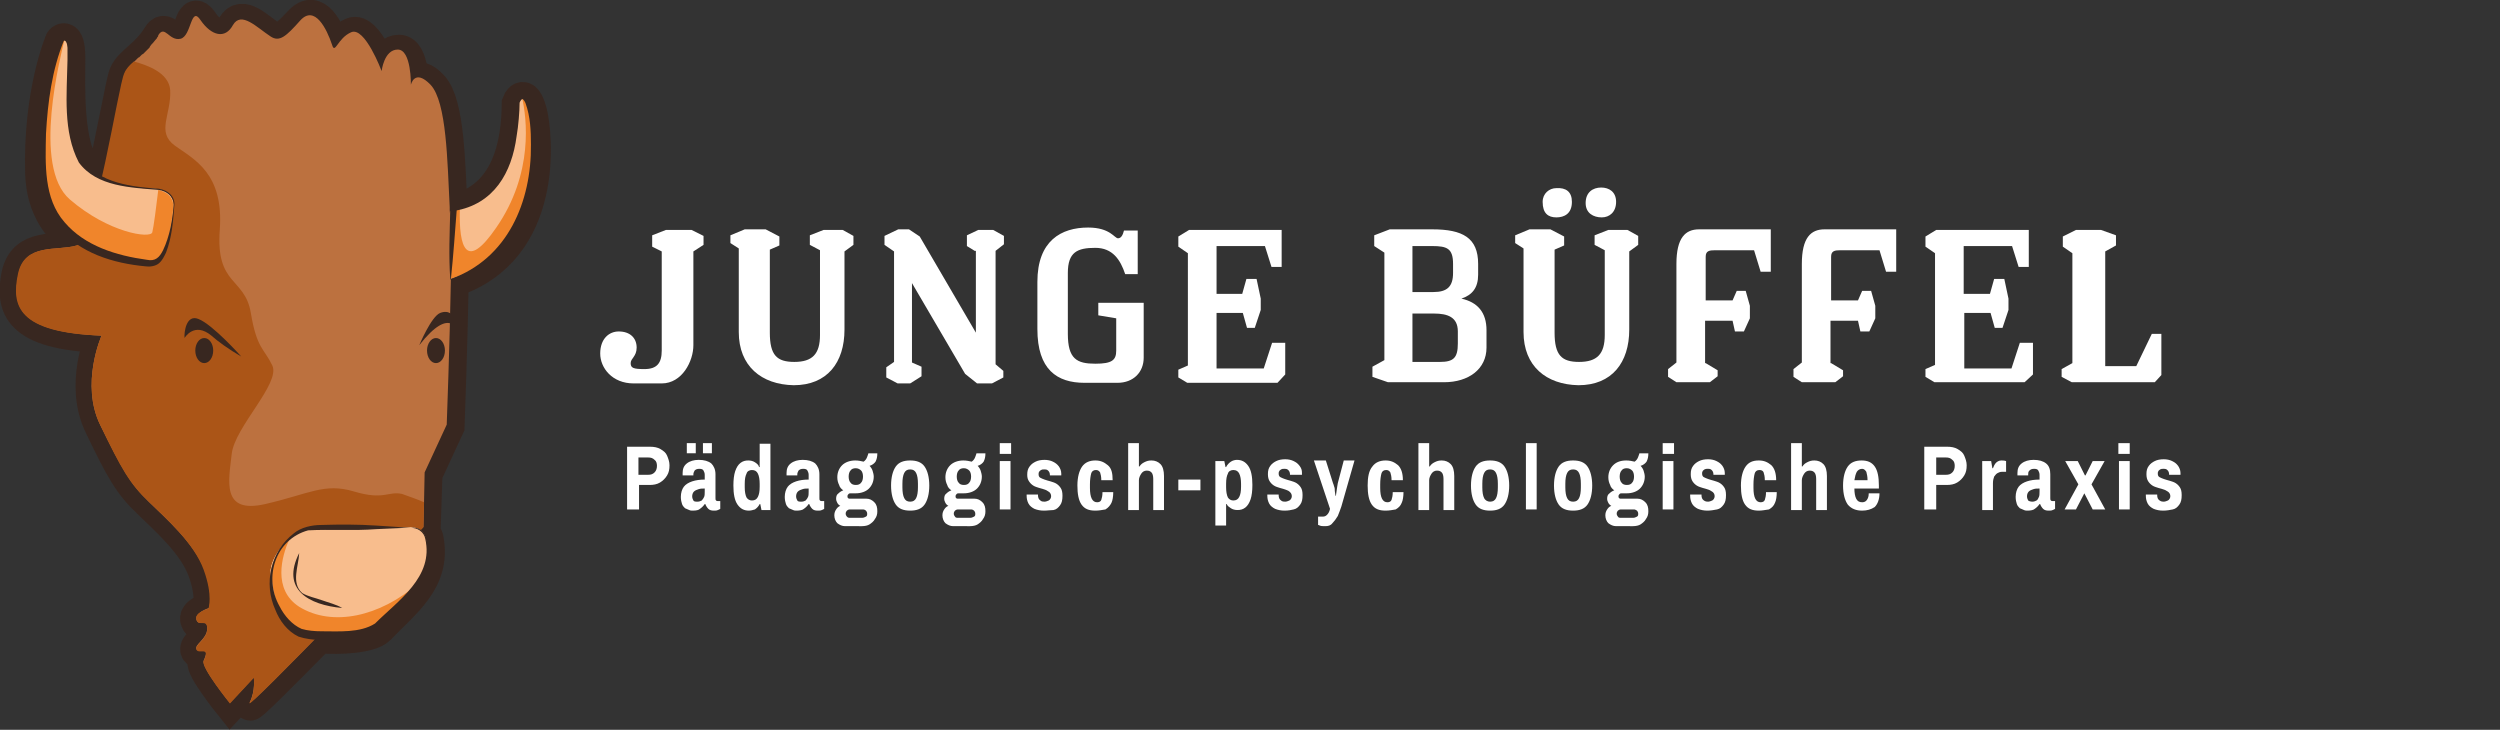 <svg xmlns="http://www.w3.org/2000/svg" xmlns:xlink="http://www.w3.org/1999/xlink" id="Ebene_1" x="0px" y="0px" viewBox="0 0 418.6 122.2" style="enable-background:new 0 0 418.6 122.2;" xml:space="preserve"><rect x="0" y="0" width="418.6" height="122.2" fill="#333333" stroke="none"/><style type="text/css">	.st0{fill:none;stroke:#382720;stroke-width:5.575;stroke-miterlimit:10;}	.st1{fill:#BC713F;}	.st2{fill:#AB5517;}	.st3{fill:#F8BD8D;}	.st4{fill:#382720;}	.st5{fill:#F0852B;}	.st6{fill:none;}	.st7{fill:#FFFFFF;}</style><g>	<path class="st0" d="M88.8,18.7c-1.1-3.9-2-1.4-2-1.4c-0.1,15-7.7,17.3-11.3,18.2c0,0,0,0,0,0c0,0,0,0,0,0.1c0-0.2,0-0.4,0-0.6  c-0.4-7.7-0.5-17.6-3.2-20.5c-2.7-2.9-3.3,0-3.3,0s0.1-5.9-2.2-5.9c-2.3,0-2.7,3.6-2.7,3.6s-2.8-7.5-5.1-6.5  c-2.3,1-2.7,3.8-3.2,2.1C54.8,5,52.9,1,50.4,3.6s-3.5,3.7-5,2.7c-2.3-1.5-4.9-4.4-6.3-1.9c-1.4,2.4-3.7,1.8-5.4-0.8  c-1.8-2.6-1.5,2.7-3.4,3.1s-2.6-2.5-3.7-0.6c-2.1,3.4-4.7,4.3-5.6,6.4c-0.5,1.2-2,10-3.8,17.6c-1-0.5-2-1-2.8-1.8  C11,25,11.5,13.8,11.5,9.7c0-2.3-0.4-2.9-0.7-3c-0.3-0.1-0.5,0.2-0.5,0.2s-3.7,8.6-3.3,22.2c0.2,5.9,3.1,9.5,6.5,11.7  c-0.2,0.3-0.4,0.4-0.7,0.5c-3.3,1-8.7-0.5-9.8,4.8C2,51.3,3,55.8,17.1,56.3c0,0-3.6,8.1-0.2,15c3.5,7.3,4.9,9.8,8.1,12.8  c3.1,3,7.6,7,9.2,11.4c1.6,4.4,0.8,6.5,0.8,6.5s-2.5,0.7-2,1.9c0.4,1.2,1.8-0.3,1.8,1.5c0,1.8-2.2,2.7-1.8,3.5s2.4-0.7,1.2,1.9  c-0.5,1,4.4,7.1,4.4,7.1l4-4.3c0,0,0.3,2.3-0.7,4.2c-0.4,0.8,5.1-4.7,11.5-11.2c3.5,0.3,8.6,0,10-1.4c4.2-4.4,9.4-8,8.1-14.9  c-0.1-0.6-0.5-1.1-0.9-1.4c0.3-0.3,0.4-0.4,0.4-0.4l0.3-9.1l3.7-8c0,0,0.5-13.4,0.7-24.4C91.8,41.8,89.8,22.5,88.8,18.7z   M75.5,40.6c0-0.1,0-0.1,0-0.2C75.5,40.5,75.5,40.5,75.5,40.6z M75.5,36.1C75.5,36.1,75.5,36.1,75.5,36.1  C75.5,36.1,75.5,36.1,75.5,36.1z M75.5,39.9c0-0.1,0-0.1,0-0.2C75.5,39.8,75.5,39.8,75.5,39.9z M75.5,39.2  C75.5,39.1,75.5,39.1,75.5,39.2C75.5,39.1,75.5,39.1,75.5,39.2z M75.5,36.6C75.5,36.6,75.5,36.6,75.5,36.6  C75.5,36.6,75.5,36.6,75.5,36.6z M75.5,41.2C75.5,41.2,75.5,41.2,75.5,41.2C75.5,41.2,75.5,41.2,75.5,41.2z"></path>	<path class="st1" d="M75.5,46.7c-0.2,11-0.7,24.4-0.7,24.4l-3.7,8l-0.1,5l-0.1,4.1c0,0-30,31.3-29.1,29.4c1-1.9,0.7-4.2,0.7-4.2  l-4,4.3c0,0-4.9-6-4.4-7.1c1.2-2.6-0.7-1.1-1.2-1.9c-0.4-0.8,1.8-1.7,1.8-3.5s-1.4-0.2-1.8-1.4c-0.4-1.2,2.1-2,2.1-2  s0.8-2.2-0.8-6.5C32.5,91,28,87,24.9,84c-3.1-3-4.5-5.5-8.1-12.8c-3.4-6.9,0.2-15,0.2-15C3,55.6,2,51.2,3.1,45.9  c1.1-5.3,6.5-3.8,9.8-4.8c3.3-1,7.1-26.8,8-28.8c0.3-0.7,0.8-1.2,1.3-1.7c0.1-0.1,0.2-0.2,0.3-0.3c0.2-0.2,0.3-0.3,0.5-0.5  c0.1-0.1,0.2-0.2,0.3-0.2c0.1-0.1,0.1-0.1,0.2-0.2c0.1-0.1,0.2-0.2,0.3-0.3C23.9,9.1,24,9,24,9c0,0,0,0,0.1-0.1  c0.1-0.1,0.2-0.2,0.4-0.4c0,0,0,0,0,0C24.7,8.3,24.8,8.2,25,8c0,0,0.1-0.1,0.1-0.2c0.1-0.1,0.2-0.3,0.3-0.4  c0.1-0.1,0.1-0.1,0.2-0.2c0.2-0.2,0.3-0.4,0.5-0.6c0.1-0.1,0.2-0.2,0.2-0.3c0.1-0.1,0.2-0.2,0.2-0.4c1.1-1.8,1.8,1,3.7,0.6  c1.9-0.4,1.7-5.7,3.4-3.1c1.8,2.6,4.1,3.2,5.4,0.8c1.4-2.4,4,0.4,6.3,1.9c1.5,1,2.6,0,5-2.7c2.4-2.6,4.4,1.4,5.3,4.1  c0.5,1.7,0.9-1.1,3.2-2.1c2.3-1,5.1,6.5,5.1,6.5s0.4-3.6,2.7-3.6c2.3,0,2.2,5.9,2.2,5.9s0.6-2.8,3.3,0c2.7,2.9,2.8,12.8,3.2,20.5  c0,0.2,0,0.4,0,0.5c0,0,0,0,0,0C75.6,38,75.6,42.2,75.5,46.7z"></path>	<path class="st2" d="M59.3,82.3c-5-1.5-7.5,0.4-14.9,2.1c-7.4,1.7-6.1-3.9-5.6-8.4s8.2-11.8,6.8-14.8c-1.4-2.9-2.6-2.8-3.6-8.8  s-5.9-4.5-5.2-13.9c0.7-9.5-4.3-11.8-7.5-14.1s-0.6-5.2-0.8-9.3c-0.2-2.9-3.8-4.2-6.1-4.8c-0.7,0.6-1.3,1.2-1.6,2  c-1,2-4.8,27.9-8,28.8c-3.3,1-8.7-0.5-9.8,4.8c-1.1,5.3-0.1,9.8,14,10.3c0,0-3.6,8.1-0.2,15c3.5,7.3,4.9,9.8,8.1,12.8  c3.1,3,7.6,7,9.2,11.4c1.6,4.4,0.8,6.5,0.8,6.5s-2.5,0.7-2,1.9c0.4,1.2,1.8-0.3,1.8,1.5c0,1.8-2.2,2.7-1.8,3.5  c0.4,0.8,2.4-0.7,1.2,1.9c-0.5,1,4.4,7.1,4.4,7.1l4-4.3c0,0,0.3,2.3-0.7,4.2c-1,1.9,29.1-29.4,29.1-29.4l0.1-4.2  c-1.1-0.5-2.6-1-3.7-1.4C65,82.2,64.3,83.8,59.3,82.3z"></path>	<path class="st3" d="M75.5,46.7c0.1-4.6,0.1-8.7,0-11.3c0,0,0,0,0,0c3.6-0.9,11.1-3.2,11.3-18.2c0,0,0.9-2.6,2,1.4  C89.8,22.3,91.8,41.7,75.5,46.7z"></path>	<ellipse class="st4" cx="34.2" cy="58.7" rx="1.5" ry="2.1"></ellipse>	<ellipse class="st4" cx="73" cy="58.7" rx="1.5" ry="2.1"></ellipse>	<path class="st4" d="M30.9,56.6c0,0,1.6-2.8,4.5-0.4c1,0.9,2.9,2.3,5,3.5c0,0-4.8-5.4-7.2-6.3C31.2,52.6,30.8,55.6,30.9,56.6z"></path>	<path class="st4" d="M76.7,55.7c0,0-1.1-4.8-6.5,2.1c0,0,2-4.8,3.5-5.4C76.6,51.3,76.7,55.7,76.7,55.7z"></path>	<path class="st5" d="M88.8,18.5c-0.5-1.9-1-2.3-1.4-2.2c0.8,3.4,2,12.7-4.3,21.8c-5,7.3-6.3,3.5-6.1-3.2c-0.6,0.2-1.1,0.3-1.6,0.5  c0,0,0,0,0,0c0.1,2.6,0.1,6.8,0,11.3C91.8,41.7,89.8,22.3,88.8,18.5z"></path>	<path class="st6" d="M78.4,47.9c-0.2,11-0.7,24.4-0.7,24.4l-3.7,8l-0.1,5l-0.1,4.1c0,0-30,31.3-29.1,29.4c1-1.9,0.7-4.2,0.7-4.2  l-4,4.3c0,0-4.9-6-4.4-7.1c1.2-2.6-0.7-1.1-1.2-1.9c-0.4-0.8,1.8-1.7,1.8-3.5c0-1.8-1.4-0.2-1.8-1.4c-0.4-1.2,2.1-2,2.1-2  s0.8-2.2-0.8-6.5c-1.6-4.4-6.1-8.4-9.2-11.4c-3.1-3-4.5-5.5-8.1-12.8c-3.4-6.9,0.2-15,0.2-15c-14.1-0.5-15.1-5-14-10.3  c1.1-5.3,6.5-3.8,9.8-4.8c3.3-1,7.1-26.8,8-28.8c0.3-0.7,0.8-1.2,1.3-1.7c0.1-0.1,0.2-0.2,0.3-0.3c0.2-0.2,0.3-0.3,0.5-0.5  c0.1-0.1,0.2-0.2,0.3-0.2c0.1-0.1,0.1-0.1,0.2-0.2c0.1-0.1,0.2-0.2,0.3-0.3c0.1,0,0.1-0.1,0.2-0.2c0,0,0,0,0.1-0.1  c0.1-0.1,0.2-0.2,0.4-0.4c0,0,0,0,0,0c0.2-0.2,0.3-0.3,0.5-0.5c0,0,0.1-0.1,0.1-0.2c0.1-0.1,0.2-0.3,0.3-0.4  c0.1-0.1,0.1-0.1,0.2-0.2C28.7,8.2,28.8,8,29,7.8c0.1-0.1,0.2-0.2,0.2-0.3c0.1-0.1,0.2-0.2,0.2-0.4c1.1-1.8,1.8,1,3.7,0.6  c1.9-0.4,1.7-5.7,3.4-3.1c1.8,2.6,4.1,3.2,5.4,0.8c1.4-2.4,4,0.4,6.3,1.9c1.5,1,2.6,0,5-2.7c2.4-2.6,4.4,1.4,5.3,4.1  c0.5,1.7,0.9-1.1,3.2-2.1c2.3-1,5.1,6.5,5.1,6.5s0.4-3.6,2.7-3.6c2.3,0,2.2,5.9,2.2,5.9s0.6-2.8,3.3,0c2.7,2.9,2.8,12.8,3.2,20.5  c0,0.2,0,0.4,0,0.5c0,0,0,0,0,0C78.5,39.2,78.5,43.4,78.4,47.9z"></path>	<path class="st3" d="M26.6,31.7c-0.8-0.2-1.6-0.1-1.6-0.1s-7.2-0.3-10.6-3.5c-3.4-3.2-2.9-14.4-2.9-18.5c0-2.3-0.4-2.9-0.7-3  c-0.3-0.1-0.5,0.2-0.5,0.2s-3.7,8.6-3.3,22.2c0.4,13.6,15.1,15,17.9,15.2c2.9,0.3,3.7-5.6,4.1-9.2C29.3,32.7,27.8,31.9,26.6,31.7z"></path>	<path class="st5" d="M11.7,33.4c-6.4-5.5-1.5-24.1-0.9-26.8c-0.3-0.1-0.5,0.2-0.5,0.2s-3.7,8.6-3.3,22.2  c0.4,13.6,15.1,15,17.9,15.2c2.9,0.3,3.7-5.6,4.1-9.2c0.2-2.2-1.3-2.9-2.5-3.2c-0.3,2.6-0.8,6.4-1,7.1C25.2,40,18.2,39,11.7,33.4z"></path>	<path class="st3" d="M71.3,90.2c-0.2-1.1-1.2-1.9-2.3-1.9c-4.1,0-13.9-0.1-16.6,0c-3.4,0.1-7.3,4.9-7.1,7.7c0.3,2.9,1,7.7,4.6,9.8  c1.5,0.9,11.1,1.3,13.2-0.8C67.4,100.7,72.6,97,71.3,90.2z"></path>	<path class="st3" d="M71.3,90.2c-0.2-1.1-1.2-1.9-2.3-1.9c-4.1,0-13.9-0.1-16.6,0c-3.4,0.1-7.3,4.9-7.1,7.7c0.3,2.9,1,7.7,4.6,9.8  c1.5,0.9,11.1,1.3,13.2-0.8C67.4,100.7,72.6,97,71.3,90.2z"></path>	<path class="st4" d="M50.1,92.6c-0.1,2.2-1.4,5,0.5,6.7c1,0.6,2.2,0.8,3.3,1.2c1.1,0.4,2.4,0.7,3.4,1.3  C51.7,101.3,47,98.7,50.1,92.6L50.1,92.6z"></path>	<path class="st5" d="M50.1,101.6c-4.5-2.9-2.9-8.5-1.7-11.2c-1.8,1.7-3.1,4-3,5.7c0.3,2.9,1,7.7,4.6,9.8c1.5,0.9,11.1,1.3,13.2-0.8  c2.4-2.5,5.1-4.7,6.8-7.4C63.6,103.3,55.6,105,50.1,101.6z"></path>	<path class="st4" d="M71.2,90.2c-0.2-1.1-1.3-1.9-2.5-1.8c0,0-1.2,0-1.2,0L63,88.6c-3.8,0.3-7.7,0-11.4,0.2  c-5.5,1.5-7.5,7.9-4.8,12.7c0.8,1.6,2.1,3.1,3.7,3.8c1,0.3,2.2,0.4,3.3,0.4c2.9,0,6.5,0.3,9-1.3C66.6,100.6,72.7,96.6,71.2,90.2  L71.2,90.2z M71.4,90.2c1.4,6.3-3.2,10.9-7.3,15c-0.8,1-2.2,1.5-3.4,1.7c-2.3,0.4-4.7,0.4-7.1,0.3c-1.2-0.1-2.4-0.2-3.6-0.6  c-1.9-0.9-3.2-2.7-3.9-4.5c-2-4.4-0.8-9.8,3.1-12.8c1.2-1,3-1.4,4.6-1.4c3.1-0.1,6.2-0.1,9.2,0.1l4.6,0.3l1.2,0.1  C70,88.1,71.2,89,71.4,90.2L71.4,90.2z"></path>	<path class="st4" d="M26.6,31.8c-4.6-0.4-10.4-0.5-13.4-4.6c-2.7-5.2-2-11.4-1.9-17.1c0-0.7,0-1.4,0-2.1c0-0.6-0.3-1.5-0.7-1.1  l0.1-0.1c-2,4.9-2.7,10.3-3,15.6c-0.1,5.1-0.4,10.8,3.1,14.8c3.4,4,8.7,5.6,13.8,6.3c1.4,0.3,2.1-0.4,2.7-1.6  c1.1-2.3,1.6-5.1,1.8-7.6C29.1,32.9,27.9,32,26.6,31.8L26.6,31.8z M26.6,31.6c1.4,0.2,2.7,1.2,2.6,2.7c-0.2,2.7-0.4,5.4-1.4,8  c-0.3,0.6-0.6,1.3-1.2,1.8c-0.6,0.5-1.6,0.6-2.2,0.5C19,44.1,13.3,42.4,9.7,38C6,33.7,6.3,27.6,6.8,22.3C7.3,17,8.3,11.7,10.1,6.6  c1.7-1.5,1.8,2.5,1.8,3.5c0.3,5.5-0.2,11.5,2.1,16.6C16.4,30.7,22.3,31.3,26.6,31.6L26.6,31.6z"></path>	<path class="st4" d="M75.4,46.8c-0.3-3.9-0.1-8,0-11.9c0,0,0-0.4,0-0.4l0.4-0.1c5.7-1.1,9.5-5.9,10.3-11.6c0.3-1.9,0.4-3.8,0.4-5.7  c0.5-1.4,1.6-1.4,2.2-0.1c2.1,5.3,1.7,11.4,0.3,16.8C87.1,40.2,82,45.4,75.4,46.8L75.4,46.8z M75.5,46.7C85,43.3,89,33.8,88.9,24.2  c0-2.3-0.1-4.7-0.9-6.9c-0.1-0.3-0.4-0.7-0.5-0.7c-0.1-0.1-0.4,0.3-0.5,0.6c0,1.4-0.2,3.9-0.5,5.6c-0.8,6.1-3.8,11.4-10.4,12.5  c0,0,0.4-0.5,0.4-0.5C76.2,38.6,75.9,43,75.5,46.7L75.5,46.7z"></path></g><g>	<path class="st7" d="M109.2,41.3v-1.9l2.3-0.9h4.3l2,1V41l-1.7,1.1v15.7c0,2.7-1.9,6.4-5.3,6.4h-4.7c-3.6,0-5.6-2.6-5.6-5  c0-2.5,1.5-3.7,3.1-3.7c1.9,0,3,1.1,3,2.7c0,1.5-1,1.8-1,2.6c0,0.8,0.4,1,2.3,1c2.1,0,2.9-1,2.9-3.1V42.1L109.2,41.3z"></path>	<path class="st7" d="M123.7,55.6v-14l-1.4-0.9v-1.3l2.4-1h3.5l2.3,1.2v1.5l-1.6,0.7v13.9c0,3.8,1.2,4.9,4.1,4.9  c3,0,4.3-1.3,4.3-4.5V41.9l-1.7-0.9v-1.6l2.3-0.9h3.2l1.8,1V41l-1.5,1.1v13.1c0,5.5-2.9,9.3-8.5,9.3  C127.5,64.4,123.7,61.3,123.7,55.6z"></path>	<path class="st7" d="M163.2,42l-1.3-0.8v-1.8l1.9-0.9h2.5l1.8,1v1.4l-1.4,1.1v19l1.3,1.1v1.1l-1.9,1h-2.5l-2-1.6l-8.9-15.2v13.3  l1.6,0.7v1.6l-1.9,1.2h-2.1l-1.9-1v-1.7l1.3-0.9V42.1l-1.6-1.1v-1.5l2.3-1.1h1.8l1.8,1.2l9.4,16.1V42z"></path>	<path class="st7" d="M173.7,47.2c0-6.9,4-9.1,8.5-9.1c3.7,0,4.4,1.8,5,1.8c0.5,0,0.8-0.5,1-1.3h2.3v7.3h-2.1  c-0.8-2.4-2.1-4.4-5-4.4c-3,0-4.6,0.7-4.6,4.2v10.2c0,4.2,1.5,5,4.6,5c2.8,0,3.5-0.6,3.5-2.2v-5.4l-3-0.5v-2.1h7.6v9.2  c0,2.4-1.7,4.2-4.4,4.2h-5.5c-4.6,0-7.9-2.2-7.9-9V47.2z"></path>	<path class="st7" d="M208,49.2l0.7-2.5h1.7l0.7,3.3v1.9l-1,3h-1.3l-0.7-2.5h-4.4v9.3h7.9l1.4-4.3h2.2v5.3l-1.3,1.4h-15.1l-1.5-0.9  v-1.3l1.6-0.7V42.4l-1.6-1.1v-1.7l1.8-1.1h15.5v6.2h-1.7l-1.1-3.5h-8.1v8H208z"></path>	<path class="st7" d="M248.9,55.3v2.9c0,3.6-3,5.8-7.1,5.8h-9.4l-2.6-0.9v-1.7l2-1.1v-18l-1.7-1.1v-1.8l2.6-1h7.1  c5.1,0,7.7,1.4,7.7,5.8V46c0,2.2-1,3.4-2.8,4C247.4,50.6,248.9,52.3,248.9,55.3z M240,48.9c2.3,0,3.3-0.9,3.3-3.2v-1.5  c0-2.6-1-3-3.5-3h-3.3v7.7H240z M236.5,60.6h4.6c2.3,0,3-0.7,3-3.1v-2c0-2.4-1.7-3-4-3h-3.6V60.6z"></path>	<path class="st7" d="M255.1,55.6v-14l-1.4-0.9v-1.3l2.4-1h3.5l2.3,1.2v1.5l-1.6,0.7v13.9c0,3.8,1.2,4.9,4.1,4.9  c3,0,4.3-1.3,4.3-4.5V41.9l-1.7-0.9v-1.6l2.3-0.9h3.2l1.8,1V41l-1.5,1.1v13.1c0,5.5-2.9,9.3-8.5,9.3  C258.9,64.4,255.1,61.3,255.1,55.6z M263.2,33.8c0,2-1.3,2.6-2.6,2.6c-1.4,0-2.3-0.7-2.3-2.6c0-1.4,1.1-2.3,2.3-2.3  C262.2,31.4,263.2,32.1,263.2,33.8z M270.6,33.8c0,1.7-1.1,2.6-2.4,2.6c-1.4,0-2.7-0.7-2.7-2.4c0-1.8,1.2-2.6,2.6-2.6  C269.4,31.4,270.6,32.1,270.6,33.8z"></path>	<path class="st7" d="M285.6,60.8l2,1.2v1l-1.3,1h-5.6l-1.4-0.9v-1.3l1.4-1.1V44.2c0-4.4,1.5-5.8,3.8-5.8h12v7.1h-1.7l-1.1-3.6h-6.5  c-1,0-1.6,0.1-1.6,1.1v7.3h4.5l0.7-1.6h1.5l0.7,2.5v2.1l-1,2.2h-1.5l-0.4-1.8h-4.6V60.8z"></path>	<path class="st7" d="M306.6,60.8l2,1.2v1l-1.3,1h-5.6l-1.4-0.9v-1.3l1.4-1.1V44.2c0-4.4,1.5-5.8,3.8-5.8h12v7.1h-1.7l-1.1-3.6h-6.5  c-1,0-1.6,0.1-1.6,1.1v7.3h4.5l0.7-1.6h1.5l0.7,2.5v2.1l-1,2.2h-1.5l-0.4-1.8h-4.6V60.8z"></path>	<path class="st7" d="M333.2,49.2l0.7-2.5h1.7l0.7,3.3v1.9l-1,3H334l-0.7-2.5h-4.4v9.3h7.9l1.4-4.3h2.2v5.3L339,64h-15.1l-1.5-0.9  v-1.3l1.6-0.7V42.4l-1.6-1.1v-1.7l1.8-1.1h15.5v6.2H338l-1.1-3.5h-8.1v8H333.2z"></path>	<path class="st7" d="M354.3,39.4v1.7l-1.8,1v19.2h5.2l2.6-5.4h1.6v6.9l-1.1,1.2h-13.9l-1.7-0.9v-1.3l1.8-1V42.4l-1.6-1.1v-1.7  l2.2-1.1h4.2L354.3,39.4z"></path></g><g>	<path class="st7" d="M105,85.3V74.8h3.8c0.7,0,1.3,0.1,1.8,0.4c0.5,0.3,0.9,0.6,1.1,1.1c0.2,0.5,0.4,1,0.4,1.6  c0,0.7-0.1,1.2-0.4,1.7c-0.3,0.5-0.7,0.9-1.2,1.2c-0.5,0.3-1.1,0.4-1.7,0.4h-1.8v4.1H105z M106.9,79.5h1.6c0.5,0,0.8-0.1,1.1-0.4  c0.3-0.3,0.4-0.7,0.4-1.1c0-0.4-0.1-0.8-0.4-1c-0.3-0.3-0.6-0.4-1.1-0.4h-1.6V79.5z"></path>	<path class="st7" d="M116,85.5c-0.2,0-0.4,0-0.6-0.1c-0.2-0.1-0.5-0.2-0.7-0.3c-0.2-0.2-0.4-0.4-0.5-0.7c-0.1-0.3-0.2-0.7-0.2-1.2  c0-0.7,0.2-1.3,0.5-1.7s0.8-0.7,1.4-0.9c0.6-0.2,1.3-0.3,2.1-0.3v-0.8c0-0.3-0.1-0.5-0.2-0.7c-0.1-0.2-0.3-0.3-0.7-0.3  c-0.4,0-0.6,0.1-0.8,0.3c-0.1,0.2-0.2,0.4-0.2,0.6v0.2h-1.8c0-0.1,0-0.1,0-0.2c0-0.1,0-0.1,0-0.2c0-0.7,0.2-1.2,0.7-1.6  s1.2-0.6,2-0.6c0.9,0,1.6,0.2,2.1,0.6c0.4,0.4,0.7,1,0.7,1.8v4c0,0.2,0,0.3,0.1,0.4c0.1,0.1,0.2,0.1,0.3,0.1h0.4v1.3  c-0.1,0.1-0.2,0.1-0.4,0.2c-0.2,0.1-0.4,0.1-0.7,0.1c-0.4,0-0.7-0.1-0.9-0.3c-0.2-0.2-0.4-0.5-0.5-0.8h-0.1  c-0.2,0.3-0.5,0.6-0.8,0.8C117,85.4,116.6,85.5,116,85.5z M115,75.9v-1.7h1.5v1.7H115z M116.8,84c0.3,0,0.5-0.1,0.7-0.2  c0.2-0.2,0.3-0.4,0.4-0.6s0.1-0.6,0.1-0.9v-0.5c-0.4,0-0.7,0-1,0.1c-0.3,0.1-0.6,0.2-0.8,0.4c-0.2,0.2-0.3,0.5-0.3,0.8  c0,0.3,0.1,0.5,0.2,0.7S116.5,84,116.8,84z M117.7,75.9v-1.7h1.5v1.7H117.7z"></path>	<path class="st7" d="M125.4,85.5c-0.8,0-1.4-0.3-1.9-1s-0.7-1.8-0.7-3.2c0-1,0.1-1.8,0.3-2.4s0.5-1.1,0.9-1.4  c0.4-0.3,0.8-0.4,1.3-0.4c0.4,0,0.8,0.1,1.1,0.3s0.6,0.4,0.7,0.8h0.1v-3.9h1.8v11.1h-1.5l-0.2-1h-0.1c-0.2,0.4-0.5,0.7-0.8,0.9  C126.1,85.4,125.7,85.5,125.4,85.5z M125.9,83.8c0.5,0,0.8-0.2,1-0.6s0.3-0.9,0.3-1.7V81c0-0.7-0.1-1.3-0.3-1.7s-0.5-0.6-1-0.6  c-0.4,0-0.8,0.2-0.9,0.6c-0.2,0.4-0.3,0.9-0.3,1.7v0.6c0,0.7,0.1,1.3,0.3,1.7C125.2,83.6,125.5,83.8,125.9,83.8z"></path>	<path class="st7" d="M133.4,85.5c-0.2,0-0.4,0-0.6-0.1c-0.2-0.1-0.5-0.2-0.7-0.3c-0.2-0.2-0.4-0.4-0.5-0.7  c-0.1-0.3-0.2-0.7-0.2-1.2c0-0.7,0.2-1.3,0.5-1.7s0.8-0.7,1.4-0.9c0.6-0.2,1.3-0.3,2.1-0.3v-0.8c0-0.3-0.1-0.5-0.2-0.7  c-0.1-0.2-0.3-0.3-0.7-0.3c-0.4,0-0.6,0.1-0.8,0.3c-0.1,0.2-0.2,0.4-0.2,0.6v0.2h-1.8c0-0.1,0-0.1,0-0.2c0-0.1,0-0.1,0-0.2  c0-0.7,0.2-1.2,0.7-1.6s1.2-0.6,2-0.6c0.9,0,1.6,0.2,2.1,0.6c0.4,0.4,0.7,1,0.7,1.8v4c0,0.2,0,0.3,0.1,0.4c0.1,0.1,0.2,0.1,0.3,0.1  h0.4v1.3c-0.1,0.1-0.2,0.1-0.4,0.2c-0.2,0.1-0.4,0.1-0.7,0.1c-0.4,0-0.7-0.1-0.9-0.3c-0.2-0.2-0.4-0.5-0.5-0.8h-0.1  c-0.2,0.3-0.5,0.6-0.8,0.8C134.4,85.4,133.9,85.5,133.4,85.5z M134.2,84c0.3,0,0.5-0.1,0.7-0.2c0.2-0.2,0.3-0.4,0.4-0.6  s0.1-0.6,0.1-0.9v-0.5c-0.4,0-0.7,0-1,0.1c-0.3,0.1-0.6,0.2-0.8,0.4c-0.2,0.2-0.3,0.5-0.3,0.8c0,0.3,0.1,0.5,0.2,0.7  S133.9,84,134.2,84z"></path>	<path class="st7" d="M141.5,88.1c-0.5,0-0.9-0.2-1.3-0.5c-0.3-0.3-0.5-0.8-0.5-1.3c0-0.4,0.1-0.7,0.3-1s0.4-0.5,0.7-0.6  c-0.2-0.1-0.4-0.3-0.5-0.5c-0.1-0.2-0.2-0.4-0.2-0.7c0-0.4,0.1-0.7,0.4-0.9c0.2-0.2,0.5-0.4,0.8-0.5c-0.3-0.2-0.6-0.5-0.7-0.9  c-0.2-0.4-0.3-0.8-0.3-1.3c0-0.8,0.3-1.5,0.8-2s1.3-0.8,2.2-0.8c0.5,0,1,0.1,1.4,0.2c0.3-0.2,0.5-0.5,0.6-0.8  c0.1-0.3,0.2-0.5,0.2-0.6h1.5c0,0.6-0.1,1-0.3,1.4c-0.2,0.3-0.6,0.6-1,0.7c0.2,0.2,0.4,0.5,0.5,0.8c0.1,0.3,0.2,0.7,0.2,1  c0,0.8-0.3,1.5-0.8,2c-0.5,0.5-1.3,0.8-2.2,0.8h-0.8c-0.2,0-0.3,0-0.4,0.1c-0.1,0.1-0.2,0.2-0.2,0.4c0,0.1,0,0.2,0.1,0.3  c0.1,0.1,0.2,0.1,0.3,0.1h2.8c0.5,0,0.9,0.2,1.3,0.6c0.4,0.4,0.5,0.9,0.5,1.5c0,0.5-0.1,0.9-0.4,1.3c-0.2,0.4-0.6,0.7-0.9,0.9  s-0.8,0.3-1.3,0.3H141.5z M142.3,86.7h2.1c0.2,0,0.4-0.1,0.6-0.2c0.2-0.1,0.2-0.3,0.2-0.5c0-0.2-0.1-0.4-0.2-0.5  c-0.1-0.1-0.3-0.2-0.5-0.2h-2.2c-0.2,0-0.4,0.1-0.5,0.2s-0.2,0.3-0.2,0.5c0,0.2,0.1,0.4,0.2,0.5C142,86.7,142.1,86.7,142.3,86.7z   M143.3,81.2c0.4,0,0.7-0.1,0.9-0.4c0.2-0.2,0.3-0.6,0.3-1s-0.1-0.8-0.3-1c-0.2-0.2-0.5-0.4-0.9-0.4c-0.4,0-0.7,0.1-0.9,0.4  c-0.2,0.2-0.3,0.6-0.3,1s0.1,0.8,0.3,1C142.6,81.1,142.9,81.2,143.3,81.2z"></path>	<path class="st7" d="M152.4,85.5c-1.1,0-1.9-0.3-2.4-1c-0.5-0.7-0.8-1.8-0.8-3.2s0.3-2.5,0.8-3.2c0.5-0.7,1.3-1,2.4-1  s1.9,0.3,2.4,1c0.5,0.7,0.8,1.8,0.8,3.2s-0.3,2.5-0.8,3.2C154.3,85.2,153.5,85.5,152.4,85.5z M152.4,84c0.5,0,0.8-0.2,1-0.6  c0.2-0.4,0.3-1,0.3-1.8V81c0-0.8-0.1-1.4-0.3-1.8c-0.2-0.4-0.5-0.6-1-0.6c-0.5,0-0.8,0.2-1,0.6c-0.2,0.4-0.3,1-0.3,1.8v0.6  c0,0.8,0.1,1.4,0.3,1.8C151.6,83.8,151.9,84,152.4,84z"></path>	<path class="st7" d="M159.6,88.1c-0.5,0-0.9-0.2-1.3-0.5c-0.3-0.3-0.5-0.8-0.5-1.3c0-0.4,0.1-0.7,0.3-1s0.4-0.5,0.7-0.6  c-0.2-0.1-0.4-0.3-0.5-0.5c-0.1-0.2-0.2-0.4-0.2-0.7c0-0.4,0.1-0.7,0.4-0.9c0.2-0.2,0.5-0.4,0.8-0.5c-0.3-0.2-0.6-0.5-0.7-0.9  c-0.2-0.4-0.3-0.8-0.3-1.3c0-0.8,0.3-1.5,0.8-2s1.3-0.8,2.2-0.8c0.5,0,1,0.1,1.4,0.2c0.3-0.2,0.5-0.5,0.6-0.8  c0.1-0.3,0.2-0.5,0.2-0.6h1.5c0,0.6-0.1,1-0.3,1.4c-0.2,0.3-0.6,0.6-1,0.7c0.2,0.2,0.4,0.5,0.5,0.8c0.1,0.3,0.2,0.7,0.2,1  c0,0.8-0.3,1.5-0.8,2c-0.5,0.5-1.3,0.8-2.2,0.8h-0.8c-0.2,0-0.3,0-0.4,0.1c-0.1,0.1-0.2,0.2-0.2,0.4c0,0.1,0,0.2,0.1,0.3  c0.1,0.1,0.2,0.1,0.3,0.1h2.8c0.5,0,0.9,0.2,1.3,0.6c0.4,0.4,0.5,0.9,0.5,1.5c0,0.5-0.1,0.9-0.4,1.3c-0.2,0.4-0.6,0.7-0.9,0.9  s-0.8,0.3-1.3,0.3H159.6z M160.4,86.7h2.1c0.2,0,0.4-0.1,0.6-0.2c0.2-0.1,0.2-0.3,0.2-0.5c0-0.2-0.1-0.4-0.2-0.5  c-0.1-0.1-0.3-0.2-0.5-0.2h-2.2c-0.2,0-0.4,0.1-0.5,0.2s-0.2,0.3-0.2,0.5c0,0.2,0.1,0.4,0.2,0.5C160,86.7,160.2,86.7,160.4,86.7z   M161.4,81.2c0.4,0,0.7-0.1,0.9-0.4c0.2-0.2,0.3-0.6,0.3-1s-0.1-0.8-0.3-1c-0.2-0.2-0.5-0.4-0.9-0.4c-0.4,0-0.7,0.1-0.9,0.4  c-0.2,0.2-0.3,0.6-0.3,1s0.1,0.8,0.3,1C160.7,81.1,161,81.2,161.4,81.2z"></path>	<path class="st7" d="M167.4,76v-1.8h1.9V76H167.4z M167.4,85.3v-8.1h1.8v8.1H167.4z"></path>	<path class="st7" d="M174.8,85.5c-0.6,0-1.1-0.1-1.6-0.3c-0.4-0.2-0.8-0.5-1-0.9s-0.3-0.8-0.3-1.3c0,0,0-0.1,0-0.2h1.9v0.1  c0,0.4,0.1,0.7,0.4,0.9c0.2,0.2,0.5,0.2,0.7,0.2c0.2,0,0.5-0.1,0.7-0.2c0.2-0.1,0.4-0.4,0.4-0.7c0-0.3-0.1-0.5-0.3-0.7  c-0.2-0.1-0.4-0.3-0.7-0.4c-0.3-0.1-0.6-0.2-1-0.3c-0.3-0.1-0.7-0.2-1-0.4s-0.5-0.4-0.7-0.7S172,80,172,79.5c0-0.6,0.1-1,0.4-1.4  c0.3-0.4,0.6-0.6,1-0.8c0.4-0.2,0.9-0.3,1.5-0.3c0.5,0,1,0.1,1.4,0.3s0.7,0.4,1,0.8c0.2,0.3,0.4,0.7,0.4,1.2c0,0.1,0,0.2,0,0.2  c0,0.1,0,0.1,0,0.1h-1.9v0c0-0.4-0.1-0.6-0.3-0.8c-0.2-0.2-0.4-0.2-0.7-0.2c-0.2,0-0.3,0-0.5,0.1c-0.1,0.1-0.3,0.2-0.3,0.3  c-0.1,0.1-0.1,0.3-0.1,0.4c0,0.3,0.1,0.5,0.3,0.6c0.2,0.1,0.4,0.2,0.7,0.3c0.3,0.1,0.6,0.2,1,0.3c0.3,0.1,0.7,0.2,1,0.4  s0.5,0.4,0.7,0.7c0.2,0.3,0.3,0.7,0.3,1.3c0,0.7-0.1,1.2-0.4,1.6c-0.3,0.4-0.6,0.7-1.1,0.8C175.9,85.4,175.4,85.5,174.8,85.5z"></path>	<path class="st7" d="M183.4,85.5c-1.1,0-1.8-0.3-2.3-1s-0.7-1.8-0.7-3.2s0.3-2.5,0.8-3.2c0.5-0.7,1.3-1,2.2-1  c0.9,0,1.5,0.3,2.1,0.8s0.8,1.3,0.8,2.5h-1.9c0-0.6-0.1-1-0.2-1.3c-0.2-0.3-0.4-0.4-0.7-0.4c-0.4,0-0.7,0.2-0.8,0.6s-0.2,1-0.2,1.8  v0.6c0,0.8,0.1,1.4,0.3,1.8c0.2,0.4,0.5,0.6,0.9,0.6c0.3,0,0.6-0.1,0.7-0.4c0.1-0.3,0.2-0.7,0.2-1.3h1.8c0,0.7-0.1,1.4-0.3,1.8  s-0.5,0.8-1,1.1C184.5,85.4,184,85.5,183.4,85.5z"></path>	<path class="st7" d="M188.9,85.3V74.2h1.8v3.9h0.1c0.2-0.3,0.4-0.5,0.8-0.7s0.7-0.3,1.2-0.3c0.6,0,1.1,0.2,1.5,0.6s0.6,1.1,0.6,2  v5.7h-1.8v-5.2c0-0.5-0.1-0.9-0.3-1.1c-0.2-0.2-0.4-0.3-0.8-0.3c-0.4,0-0.7,0.2-0.9,0.5c-0.2,0.3-0.4,0.7-0.4,1.1v5H188.9z"></path>	<path class="st7" d="M197.3,82.1v-1.8h3.7v1.8H197.3z"></path>	<path class="st7" d="M203.5,88V77.2h1.5l0.2,1h0.1c0.2-0.4,0.5-0.7,0.8-0.9c0.3-0.2,0.7-0.3,1-0.3c0.8,0,1.4,0.3,1.9,1  c0.5,0.7,0.7,1.8,0.7,3.2c0,1-0.1,1.8-0.3,2.4c-0.2,0.6-0.5,1.1-0.9,1.4c-0.4,0.3-0.8,0.4-1.3,0.4c-0.4,0-0.8-0.1-1.1-0.3  c-0.3-0.2-0.6-0.4-0.7-0.7h-0.1V88H203.5z M206.5,83.8c0.5,0,0.8-0.2,1-0.6s0.3-0.9,0.3-1.7V81c0-0.7-0.1-1.3-0.3-1.7  s-0.5-0.6-1-0.6c-0.4,0-0.8,0.2-0.9,0.6c-0.2,0.4-0.3,0.9-0.3,1.7v0.6c0,0.7,0.1,1.3,0.3,1.7C205.8,83.6,206.1,83.8,206.5,83.8z"></path>	<path class="st7" d="M215.1,85.5c-0.6,0-1.1-0.1-1.6-0.3c-0.4-0.2-0.8-0.5-1-0.9s-0.3-0.8-0.3-1.3c0,0,0-0.1,0-0.2h1.9v0.1  c0,0.4,0.1,0.7,0.4,0.9c0.2,0.2,0.5,0.2,0.7,0.2c0.2,0,0.5-0.1,0.7-0.2c0.2-0.1,0.4-0.4,0.4-0.7c0-0.3-0.1-0.5-0.3-0.7  s-0.4-0.3-0.7-0.4c-0.3-0.1-0.6-0.2-1-0.3c-0.3-0.1-0.7-0.2-1-0.4s-0.5-0.4-0.7-0.7s-0.3-0.7-0.3-1.2c0-0.6,0.1-1,0.4-1.4  c0.3-0.4,0.6-0.6,1-0.8c0.4-0.2,0.9-0.3,1.5-0.3c0.5,0,1,0.1,1.4,0.3c0.4,0.2,0.7,0.4,1,0.8s0.4,0.7,0.4,1.2c0,0.1,0,0.2,0,0.2  c0,0.1,0,0.1,0,0.1H216v0c0-0.4-0.1-0.6-0.3-0.8c-0.2-0.2-0.4-0.2-0.7-0.2c-0.2,0-0.3,0-0.5,0.1c-0.1,0.1-0.3,0.2-0.3,0.3  c-0.1,0.1-0.1,0.3-0.1,0.4c0,0.3,0.1,0.5,0.3,0.6c0.2,0.1,0.4,0.2,0.7,0.3c0.3,0.1,0.6,0.2,1,0.3c0.3,0.1,0.7,0.2,1,0.4  s0.5,0.4,0.7,0.7c0.2,0.3,0.3,0.7,0.3,1.3c0,0.7-0.1,1.2-0.4,1.6c-0.3,0.4-0.6,0.7-1.1,0.8C216.2,85.4,215.7,85.5,215.1,85.5z"></path>	<path class="st7" d="M221.9,88.1c-0.4,0-0.7,0-0.9-0.1s-0.3-0.1-0.3-0.1v-1.4h0.8c0.3,0,0.5-0.1,0.7-0.3c0.2-0.2,0.4-0.5,0.5-1  l-2.7-8.1h2l1.2,3.8c0.1,0.2,0.1,0.3,0.2,0.6c0.1,0.2,0.1,0.5,0.1,0.7s0.1,0.5,0.1,0.8h0.1c0-0.3,0.1-0.6,0.1-0.8  c0-0.2,0.1-0.5,0.1-0.7c0-0.2,0.1-0.4,0.1-0.6l1-3.8h1.8l-2.2,7.7c-0.2,0.6-0.4,1.1-0.6,1.6c-0.3,0.5-0.6,0.9-0.9,1.2  C222.8,88,222.4,88.1,221.9,88.1z"></path>	<path class="st7" d="M232,85.5c-1.1,0-1.8-0.3-2.3-1s-0.7-1.8-0.7-3.2s0.2-2.5,0.8-3.2c0.5-0.7,1.3-1,2.2-1c0.9,0,1.5,0.3,2.1,0.8  c0.5,0.5,0.8,1.3,0.8,2.5h-1.9c0-0.6-0.1-1-0.2-1.3c-0.2-0.3-0.4-0.4-0.7-0.4c-0.4,0-0.7,0.2-0.8,0.6s-0.2,1-0.2,1.8v0.6  c0,0.8,0.1,1.4,0.3,1.8c0.2,0.4,0.5,0.6,0.9,0.6c0.3,0,0.6-0.1,0.7-0.4c0.1-0.3,0.2-0.7,0.2-1.3h1.8c0,0.7-0.1,1.4-0.3,1.8  c-0.2,0.5-0.5,0.8-1,1.1C233.1,85.4,232.6,85.5,232,85.5z"></path>	<path class="st7" d="M237.5,85.3V74.2h1.8v3.9h0.1c0.2-0.3,0.4-0.5,0.8-0.7s0.7-0.3,1.2-0.3c0.6,0,1.1,0.2,1.5,0.6  c0.4,0.4,0.6,1.1,0.6,2v5.7h-1.8v-5.2c0-0.5-0.1-0.9-0.3-1.1c-0.2-0.2-0.4-0.3-0.8-0.3c-0.4,0-0.7,0.2-0.9,0.5  c-0.2,0.3-0.4,0.7-0.4,1.1v5H237.5z"></path>	<path class="st7" d="M249.5,85.5c-1.1,0-1.9-0.3-2.4-1s-0.8-1.8-0.8-3.2s0.3-2.5,0.8-3.2c0.5-0.7,1.3-1,2.4-1s1.9,0.3,2.4,1  c0.5,0.7,0.8,1.8,0.8,3.2s-0.3,2.5-0.8,3.2C251.4,85.2,250.6,85.5,249.5,85.5z M249.5,84c0.5,0,0.8-0.2,1-0.6  c0.2-0.4,0.3-1,0.3-1.8V81c0-0.8-0.1-1.4-0.3-1.8s-0.5-0.6-1-0.6c-0.5,0-0.8,0.2-1,0.6c-0.2,0.4-0.3,1-0.3,1.8v0.6  c0,0.8,0.1,1.4,0.3,1.8C248.7,83.8,249.1,84,249.5,84z"></path>	<path class="st7" d="M255.5,85.3V74.2h1.8v11.1H255.5z"></path>	<path class="st7" d="M263.4,85.5c-1.1,0-1.9-0.3-2.4-1s-0.8-1.8-0.8-3.2s0.3-2.5,0.8-3.2c0.5-0.7,1.3-1,2.4-1s1.9,0.3,2.4,1  c0.5,0.7,0.8,1.8,0.8,3.2s-0.3,2.5-0.8,3.2C265.3,85.2,264.5,85.5,263.4,85.5z M263.4,84c0.5,0,0.8-0.2,1-0.6  c0.2-0.4,0.3-1,0.3-1.8V81c0-0.8-0.1-1.4-0.3-1.8s-0.5-0.6-1-0.6c-0.5,0-0.8,0.2-1,0.6c-0.2,0.4-0.3,1-0.3,1.8v0.6  c0,0.8,0.1,1.4,0.3,1.8C262.6,83.8,262.9,84,263.4,84z"></path>	<path class="st7" d="M270.6,88.1c-0.5,0-0.9-0.2-1.3-0.5c-0.3-0.3-0.5-0.8-0.5-1.3c0-0.4,0.1-0.7,0.3-1c0.2-0.3,0.4-0.5,0.7-0.6  c-0.2-0.1-0.4-0.3-0.5-0.5s-0.2-0.4-0.2-0.7c0-0.4,0.1-0.7,0.4-0.9c0.2-0.2,0.5-0.4,0.8-0.5c-0.3-0.2-0.6-0.5-0.7-0.9  c-0.2-0.4-0.3-0.8-0.3-1.3c0-0.8,0.3-1.5,0.8-2c0.5-0.5,1.2-0.8,2.2-0.8c0.5,0,1,0.1,1.4,0.2c0.3-0.2,0.5-0.5,0.6-0.8  c0.1-0.3,0.2-0.5,0.2-0.6h1.5c0,0.6-0.1,1-0.3,1.4c-0.2,0.3-0.6,0.6-1,0.7c0.2,0.2,0.4,0.5,0.5,0.8c0.1,0.3,0.2,0.7,0.2,1  c0,0.8-0.3,1.5-0.8,2c-0.5,0.5-1.3,0.8-2.2,0.8h-0.8c-0.2,0-0.3,0-0.4,0.1c-0.1,0.1-0.2,0.2-0.2,0.4c0,0.1,0,0.2,0.1,0.3  c0.1,0.1,0.2,0.1,0.3,0.1h2.8c0.5,0,0.9,0.2,1.3,0.6c0.4,0.4,0.5,0.9,0.5,1.5c0,0.5-0.1,0.9-0.4,1.3c-0.2,0.4-0.6,0.7-0.9,0.9  s-0.8,0.3-1.3,0.3H270.6z M271.4,86.7h2.1c0.2,0,0.4-0.1,0.6-0.2c0.2-0.1,0.2-0.3,0.2-0.5c0-0.2-0.1-0.4-0.2-0.5  c-0.2-0.1-0.3-0.2-0.5-0.2h-2.2c-0.2,0-0.4,0.1-0.5,0.2c-0.1,0.1-0.2,0.3-0.2,0.5c0,0.2,0.1,0.4,0.2,0.5  C271,86.7,271.2,86.7,271.4,86.7z M272.4,81.2c0.4,0,0.7-0.1,0.9-0.4c0.2-0.2,0.3-0.6,0.3-1s-0.1-0.8-0.3-1  c-0.2-0.2-0.5-0.4-0.9-0.4c-0.4,0-0.7,0.1-0.9,0.4c-0.2,0.2-0.3,0.6-0.3,1s0.1,0.8,0.3,1C271.7,81.1,272,81.2,272.4,81.2z"></path>	<path class="st7" d="M278.4,76v-1.8h1.9V76H278.4z M278.4,85.3v-8.1h1.8v8.1H278.4z"></path>	<path class="st7" d="M285.9,85.5c-0.6,0-1.1-0.1-1.6-0.3c-0.4-0.2-0.8-0.5-1-0.9s-0.3-0.8-0.3-1.3c0,0,0-0.1,0-0.2h1.9v0.1  c0,0.4,0.1,0.7,0.4,0.9s0.5,0.2,0.7,0.2c0.2,0,0.5-0.1,0.7-0.2s0.4-0.4,0.4-0.7c0-0.3-0.1-0.5-0.3-0.7c-0.2-0.1-0.4-0.3-0.7-0.4  c-0.3-0.1-0.6-0.2-1-0.3c-0.3-0.1-0.7-0.2-1-0.4s-0.5-0.4-0.7-0.7s-0.3-0.7-0.3-1.2c0-0.6,0.1-1,0.4-1.4c0.3-0.4,0.6-0.6,1-0.8  s0.9-0.3,1.5-0.3c0.5,0,1,0.1,1.4,0.3c0.4,0.2,0.7,0.4,1,0.8c0.2,0.3,0.4,0.7,0.4,1.2c0,0.1,0,0.2,0,0.2c0,0.1,0,0.1,0,0.1h-1.9v0  c0-0.4-0.1-0.6-0.3-0.8s-0.4-0.2-0.7-0.2c-0.2,0-0.3,0-0.5,0.1c-0.1,0.1-0.3,0.2-0.3,0.3c-0.1,0.1-0.1,0.3-0.1,0.4  c0,0.3,0.1,0.5,0.3,0.6c0.2,0.1,0.4,0.2,0.7,0.3s0.6,0.2,1,0.3c0.3,0.1,0.7,0.2,1,0.4s0.5,0.4,0.7,0.7c0.2,0.3,0.3,0.7,0.3,1.3  c0,0.7-0.1,1.2-0.4,1.6c-0.3,0.4-0.6,0.7-1.1,0.8S286.4,85.5,285.9,85.5z"></path>	<path class="st7" d="M294.5,85.5c-1.1,0-1.8-0.3-2.3-1s-0.7-1.8-0.7-3.2s0.3-2.5,0.8-3.2c0.5-0.7,1.2-1,2.2-1  c0.9,0,1.5,0.3,2.1,0.8c0.5,0.5,0.8,1.3,0.8,2.5h-1.9c0-0.6-0.1-1-0.2-1.3s-0.4-0.4-0.7-0.4c-0.4,0-0.7,0.2-0.8,0.6s-0.2,1-0.2,1.8  v0.6c0,0.8,0.1,1.4,0.3,1.8c0.2,0.4,0.5,0.6,0.9,0.6c0.3,0,0.6-0.1,0.7-0.4c0.1-0.3,0.2-0.7,0.2-1.3h1.8c0,0.7-0.1,1.4-0.3,1.8  c-0.2,0.5-0.5,0.8-1,1.1C295.5,85.4,295,85.5,294.5,85.5z"></path>	<path class="st7" d="M299.9,85.3V74.2h1.8v3.9h0.1c0.2-0.3,0.4-0.5,0.8-0.7s0.7-0.3,1.2-0.3c0.6,0,1.1,0.2,1.5,0.6  c0.4,0.4,0.6,1.1,0.6,2v5.7h-1.8v-5.2c0-0.5-0.1-0.9-0.3-1.1c-0.2-0.2-0.4-0.3-0.8-0.3c-0.4,0-0.7,0.2-0.9,0.5  c-0.2,0.3-0.4,0.7-0.4,1.1v5H299.9z"></path>	<path class="st7" d="M311.8,85.5c-1,0-1.8-0.3-2.4-1c-0.5-0.7-0.8-1.8-0.8-3.2s0.3-2.5,0.8-3.2c0.5-0.7,1.3-1,2.3-1  c1,0,1.7,0.3,2.2,1c0.5,0.7,0.7,1.8,0.7,3.2v0.5h-4.1c0,0.7,0.1,1.3,0.3,1.7c0.2,0.4,0.5,0.6,1,0.6c0.3,0,0.6-0.1,0.8-0.4  c0.2-0.3,0.3-0.6,0.3-1.1h1.8c0,1-0.3,1.8-0.8,2.3C313.3,85.3,312.6,85.5,311.8,85.5z M310.5,80.4h2.2c0-0.6-0.1-1-0.2-1.4  c-0.2-0.3-0.4-0.5-0.7-0.5c-0.4,0-0.7,0.2-0.9,0.5C310.7,79.4,310.6,79.8,310.5,80.4z"></path>	<path class="st7" d="M322.2,85.3V74.8h3.8c0.7,0,1.3,0.1,1.8,0.4c0.5,0.3,0.9,0.6,1.1,1.1c0.2,0.5,0.4,1,0.4,1.6  c0,0.7-0.1,1.2-0.4,1.7c-0.3,0.5-0.7,0.9-1.2,1.2c-0.5,0.3-1.1,0.4-1.7,0.4h-1.8v4.1H322.2z M324.2,79.5h1.6c0.5,0,0.8-0.1,1.1-0.4  s0.4-0.7,0.4-1.1c0-0.4-0.1-0.8-0.4-1c-0.3-0.3-0.6-0.4-1.1-0.4h-1.6V79.5z"></path>	<path class="st7" d="M331.9,85.3v-8.1h1.5l0.2,1.2h0.1c0.1-0.3,0.3-0.7,0.5-0.9s0.5-0.4,0.9-0.4c0.2,0,0.5,0,0.8,0.1V79h-0.7  c-0.3,0-0.5,0.1-0.7,0.2c-0.2,0.1-0.4,0.3-0.6,0.6c-0.1,0.3-0.2,0.6-0.2,1.1v4.5H331.9z"></path>	<path class="st7" d="M339.5,85.5c-0.2,0-0.4,0-0.6-0.1s-0.5-0.2-0.7-0.3c-0.2-0.2-0.4-0.4-0.5-0.7c-0.1-0.3-0.2-0.7-0.2-1.2  c0-0.7,0.2-1.3,0.5-1.7s0.8-0.7,1.4-0.9c0.6-0.2,1.3-0.3,2.1-0.3v-0.8c0-0.3-0.1-0.5-0.2-0.7c-0.1-0.2-0.3-0.3-0.7-0.3  c-0.4,0-0.6,0.1-0.8,0.3s-0.2,0.4-0.2,0.6v0.2h-1.8c0-0.1,0-0.1,0-0.2c0-0.1,0-0.1,0-0.2c0-0.7,0.2-1.2,0.7-1.6  c0.5-0.4,1.2-0.6,2-0.6c0.9,0,1.6,0.2,2.1,0.6s0.7,1,0.7,1.8v4c0,0.2,0,0.3,0.1,0.4c0.1,0.1,0.2,0.1,0.3,0.1h0.4v1.3  c-0.1,0.1-0.2,0.1-0.4,0.2c-0.2,0.1-0.4,0.1-0.7,0.1c-0.4,0-0.7-0.1-0.9-0.3c-0.2-0.2-0.4-0.5-0.5-0.8h-0.1  c-0.2,0.3-0.5,0.6-0.8,0.8C340.5,85.4,340,85.5,339.5,85.5z M340.3,84c0.3,0,0.5-0.1,0.7-0.2s0.3-0.4,0.4-0.6s0.1-0.6,0.1-0.9v-0.5  c-0.4,0-0.7,0-1,0.1c-0.3,0.1-0.6,0.2-0.8,0.4c-0.2,0.2-0.3,0.5-0.3,0.8c0,0.3,0.1,0.5,0.2,0.7C339.7,83.9,340,84,340.3,84z"></path>	<path class="st7" d="M345.7,85.3l2.3-4.2l-2.2-3.9h2.1l1.2,2.4h0.1l1.2-2.4h2l-2.2,3.9l2.3,4.2h-2.1l-1.4-2.7H349l-1.4,2.7H345.7z"></path>	<path class="st7" d="M354.7,76v-1.8h1.9V76H354.7z M354.8,85.3v-8.1h1.8v8.1H354.8z"></path>	<path class="st7" d="M362.2,85.5c-0.6,0-1.1-0.1-1.6-0.3c-0.4-0.2-0.8-0.5-1-0.9s-0.3-0.8-0.3-1.3c0,0,0-0.1,0-0.2h1.9v0.1  c0,0.4,0.1,0.7,0.4,0.9s0.5,0.2,0.7,0.2c0.2,0,0.5-0.1,0.7-0.2s0.4-0.4,0.4-0.7c0-0.3-0.1-0.5-0.3-0.7c-0.2-0.1-0.4-0.3-0.7-0.4  c-0.3-0.1-0.6-0.2-1-0.3c-0.3-0.1-0.7-0.2-1-0.4s-0.5-0.4-0.7-0.7s-0.3-0.7-0.3-1.2c0-0.6,0.1-1,0.4-1.4c0.3-0.4,0.6-0.6,1-0.8  s0.9-0.3,1.5-0.3c0.5,0,1,0.1,1.4,0.3c0.4,0.2,0.7,0.4,1,0.8c0.2,0.3,0.4,0.7,0.4,1.2c0,0.1,0,0.2,0,0.2c0,0.1,0,0.1,0,0.1h-1.9v0  c0-0.4-0.1-0.6-0.3-0.8s-0.4-0.2-0.7-0.2c-0.2,0-0.3,0-0.5,0.1c-0.1,0.1-0.3,0.2-0.3,0.3c-0.1,0.1-0.1,0.3-0.1,0.4  c0,0.3,0.1,0.5,0.3,0.6c0.2,0.1,0.4,0.2,0.7,0.3s0.6,0.2,1,0.3c0.3,0.1,0.7,0.2,1,0.4s0.5,0.4,0.7,0.7c0.2,0.3,0.3,0.7,0.3,1.3  c0,0.7-0.1,1.2-0.4,1.6c-0.3,0.4-0.6,0.7-1.1,0.8S362.8,85.5,362.2,85.5z"></path></g></svg>